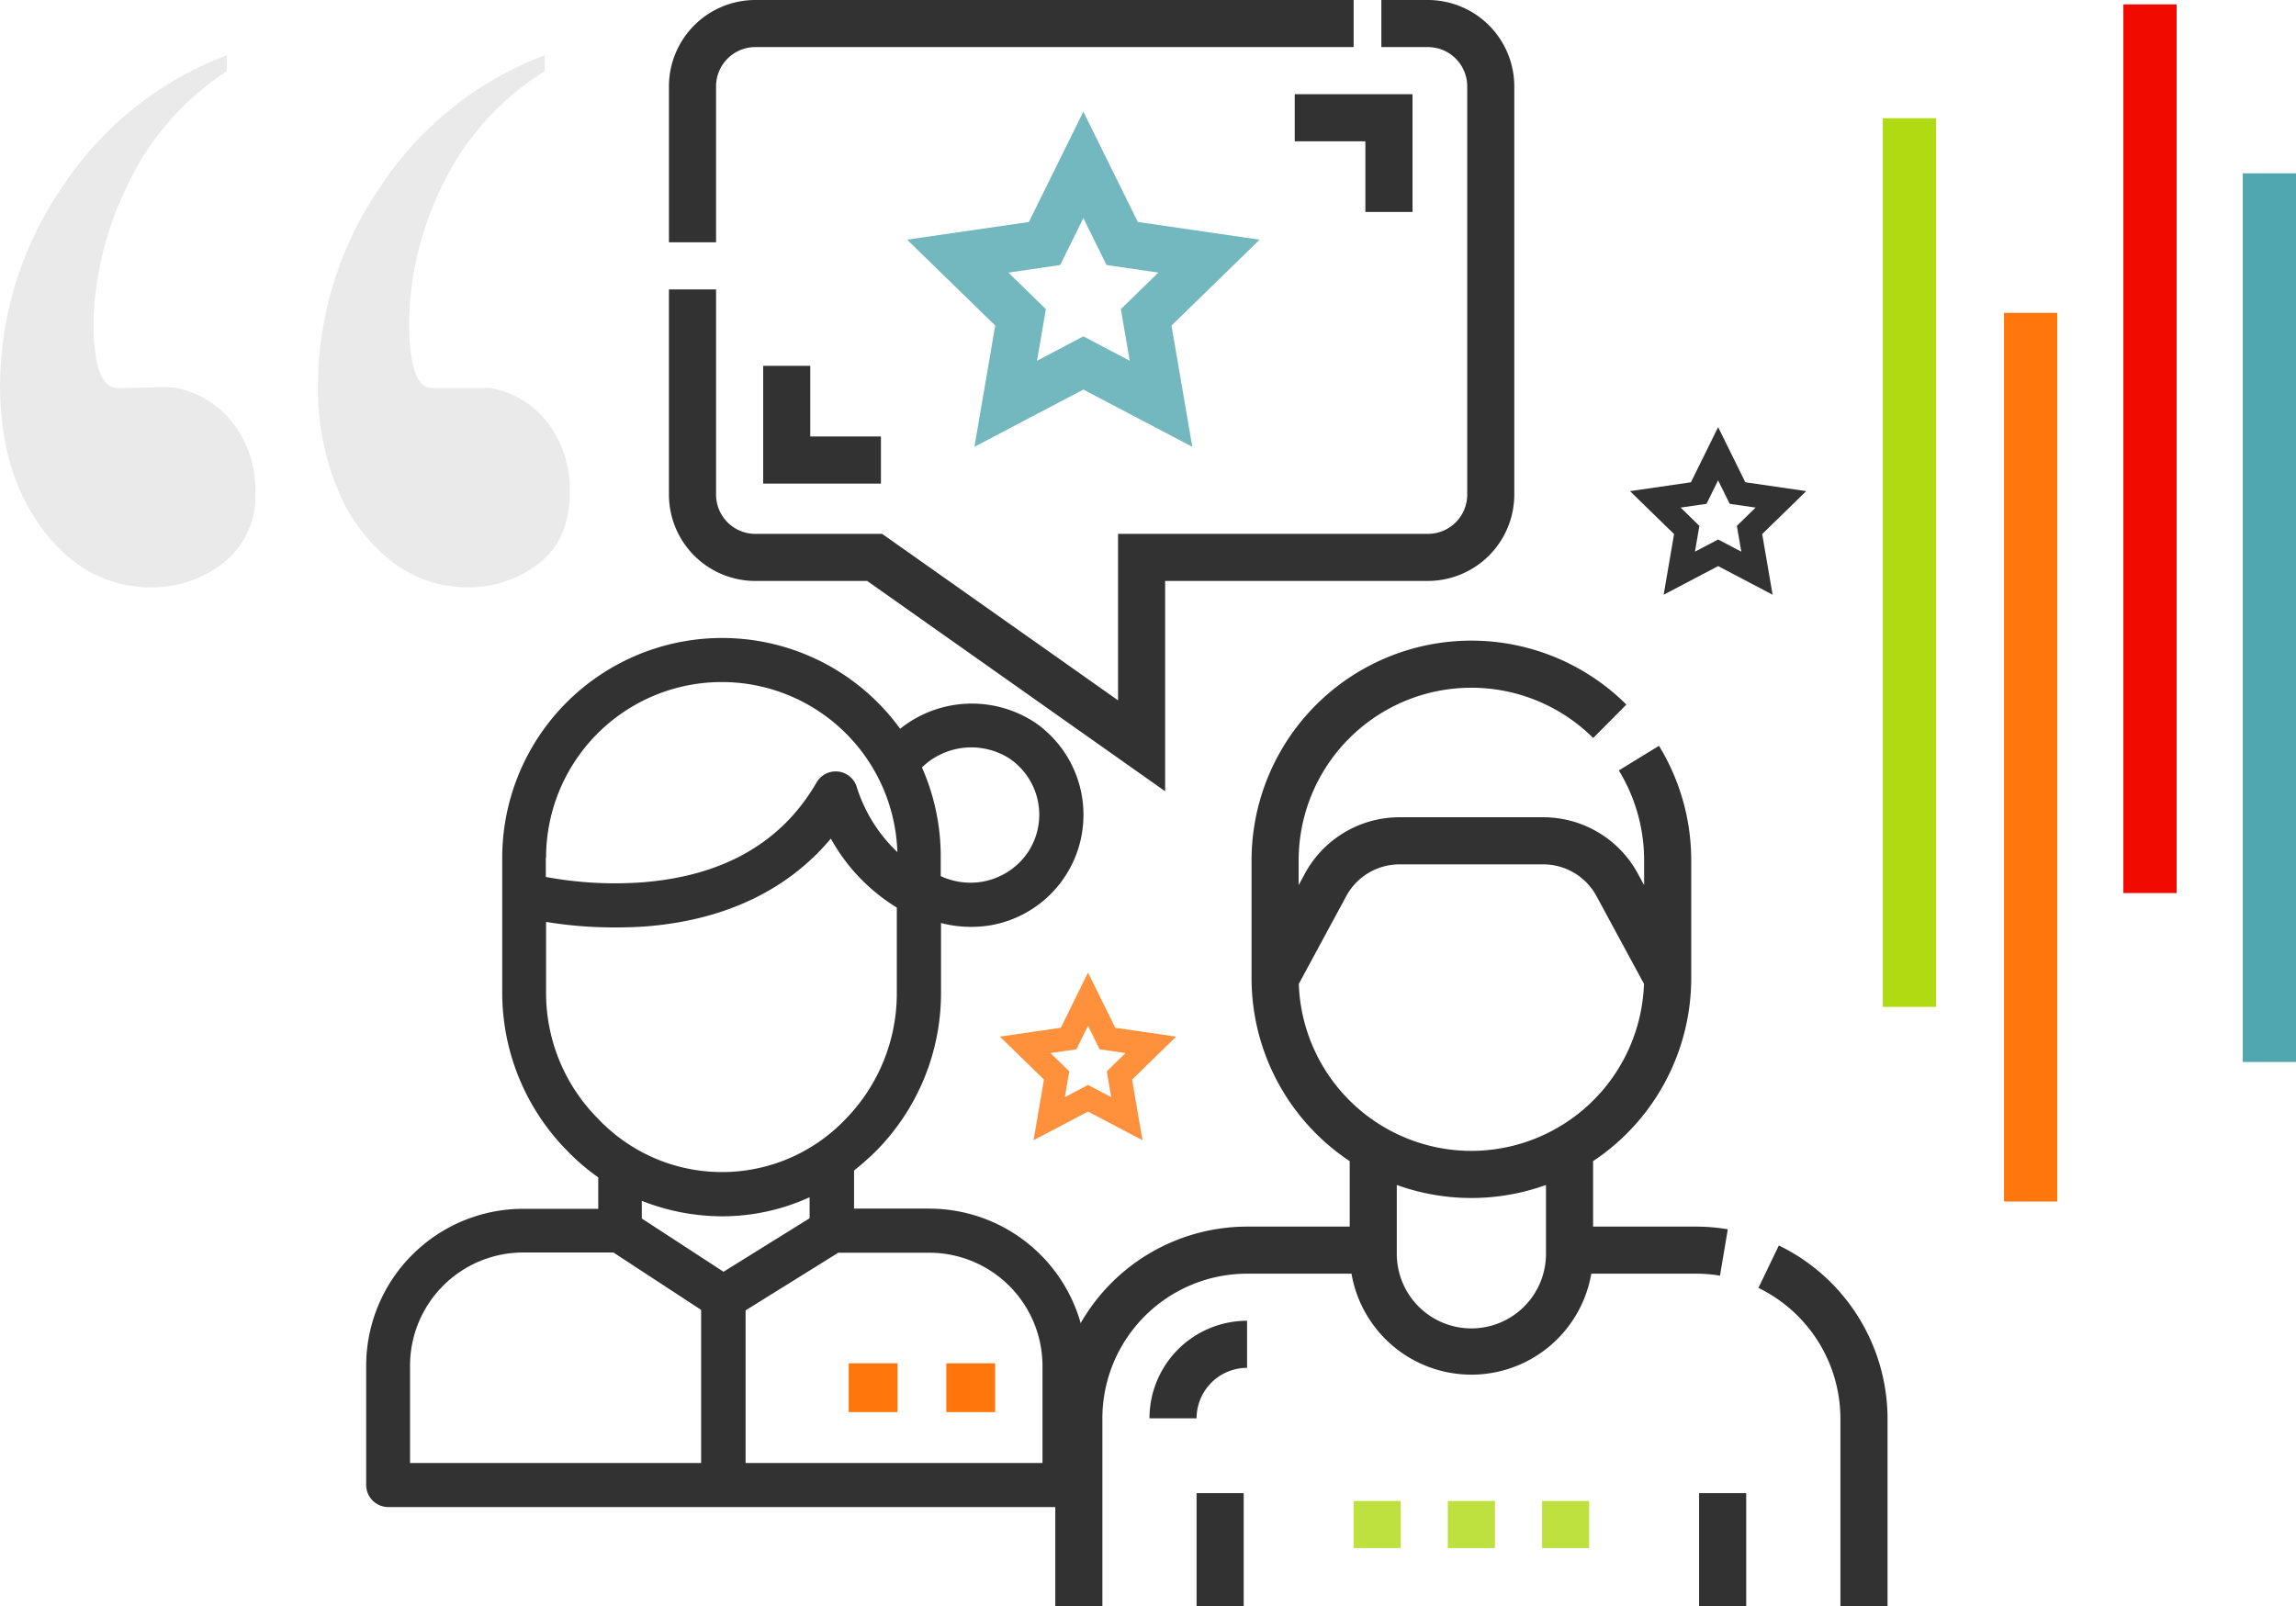 <svg xmlns="http://www.w3.org/2000/svg" width="230.406" height="161.212" viewBox="0 0 230.406 161.212">
  <g id="Groupe_1741" data-name="Groupe 1741" transform="translate(-831.871 -1470.691)">
    <path id="Tracé_1708" data-name="Tracé 1708" d="M187.387,54.184v-1.6A27.647,27.647,0,0,0,197.85,40.748a32.474,32.474,0,0,0,3.145-13.208q0-6.747-2.287-6.747h-5.832a9.187,9.187,0,0,1-5.832-3.545,11.01,11.01,0,0,1-2.173-6.861q0-4.8,3.088-7.2a11.4,11.4,0,0,1,7.2-2.4,12.3,12.3,0,0,1,7.547,2.573,17.364,17.364,0,0,1,5.432,7.2,26.134,26.134,0,0,1,2,10.463,35.3,35.3,0,0,1-6.175,19.84A34.138,34.138,0,0,1,187.387,54.184Zm31.9,0v-1.6a27.848,27.848,0,0,0,10.235-12.007,33.024,33.024,0,0,0,3.145-13.036q0-6.747-2.4-6.747-1.715,0-3.545.057a11.612,11.612,0,0,1-2.287-.057,9.357,9.357,0,0,1-5.775-3.545,10.82,10.82,0,0,1-2.23-6.861,8.463,8.463,0,0,1,3.2-7.147,11.53,11.53,0,0,1,7.2-2.459q6.518,0,10.864,5.718t4.345,14.523a35.3,35.3,0,0,1-6.175,19.84A34.138,34.138,0,0,1,219.292,54.184Z" transform="translate(1073.919 1530.424) rotate(180)" fill="#eaeaea"/>
    <g id="DALS_COLOR_Black" transform="translate(916.833 1468.732)">
      <rect id="Rectangle_411" data-name="Rectangle 411" width="5.344" height="89.195" transform="translate(103.979 13.826)" fill="#b0da11"/>
      <rect id="Rectangle_412" data-name="Rectangle 412" width="5.344" height="89.195" transform="translate(128.121 2.4)" fill="#f00a00"/>
      <rect id="Rectangle_413" data-name="Rectangle 413" width="5.344" height="89.195" transform="translate(116.142 33.36)" fill="#ff760c"/>
      <rect id="Rectangle_414" data-name="Rectangle 414" width="5.344" height="89.195" transform="translate(140.1 19.354)" fill="#51a7af"/>
    </g>
    <g id="Groupe_1737" data-name="Groupe 1737" transform="translate(756.948 1391.733)" opacity="0.802">
      <path id="Tracé_1715" data-name="Tracé 1715" d="M231.162,173.9a19.3,19.3,0,0,0-3.219-.269h-10.3v-6.57a22.058,22.058,0,0,0,9.848-18.362V136.876a22.02,22.02,0,0,0-3.235-11.5l-4.031,2.469a17.293,17.293,0,0,1,2.539,9.036v2.478l-.622-1.148a10.8,10.8,0,0,0-9.5-5.665H198.222a10.8,10.8,0,0,0-9.506,5.665l-.62,1.148v-2.478a17.334,17.334,0,0,1,29.557-12.292l3.332-3.353a22.06,22.06,0,0,0-37.615,15.645v11.819a22.053,22.053,0,0,0,9.85,18.362v6.57h-10.3a19.269,19.269,0,0,0-19.248,19.248V211.73H168.4V192.875a14.534,14.534,0,0,1,14.519-14.519H193.4a12.209,12.209,0,0,0,24.063,0h10.481a14.484,14.484,0,0,1,2.433.2Zm-18.246,2.376a7.486,7.486,0,1,1-14.971,0v-6.825a22.058,22.058,0,0,0,14.971,0Zm-7.485-10.243a17.35,17.35,0,0,1-17.32-16.763l4.764-8.81a6.07,6.07,0,0,1,5.345-3.186h14.419a6.07,6.07,0,0,1,5.345,3.186l4.766,8.808a17.354,17.354,0,0,1-17.32,16.764Zm0,0" transform="translate(17.148 28.439)"/>
      <path id="Tracé_1716" data-name="Tracé 1716" d="M205.072,148.67l-2.05,4.259a14.61,14.61,0,0,1,8.229,13.092v18.855h4.729V166.021a19.363,19.363,0,0,0-10.908-17.351Zm0,0" transform="translate(48.36 55.294)"/>
      <rect id="Rectangle_466" data-name="Rectangle 466" width="4.728" height="11.346" transform="translate(245.429 228.823)"/>
      <rect id="Rectangle_467" data-name="Rectangle 467" width="4.728" height="11.346" transform="translate(195.001 228.823)"/>
      <path id="Tracé_1717" data-name="Tracé 1717" d="M178.533,96.28l-5.466-11.073L167.6,96.28l-12.22,1.777,8.842,8.62-2.087,12.172,10.931-5.747L184,118.849l-2.087-12.172,8.842-8.62Zm-.814,13.928-4.651-2.448-4.651,2.448.888-5.18-3.764-3.669,5.2-.757,2.326-4.712,2.326,4.712,5.2.757-3.764,3.669Zm0,0" transform="translate(10.572 4.957)" fill="#51a7af"/>
      <path id="Tracé_1718" data-name="Tracé 1718" d="M214.16,138l-2.733,5.537-6.111.888,4.422,4.309-1.044,6.088,5.466-2.874,5.466,2.874-1.044-6.088L223,144.422l-6.111-.888Zm2.326,12.5-2.326-1.223-2.326,1.223.445-2.591-1.883-1.834,2.6-.377,1.162-2.356,1.164,2.356,2.6.377-1.881,1.834Zm0,0" transform="translate(33.179 -16.172)"/>
      <path id="Tracé_1719" data-name="Tracé 1719" d="M168.859,125.59l-2.733,5.537-6.111.888,4.422,4.311-1.044,6.086,5.466-2.873,5.466,2.873-1.044-6.086,4.422-4.311-6.111-.888Zm2.326,12.5-2.326-1.223-2.328,1.223.445-2.589-1.881-1.834,2.6-.378,1.164-2.356,1.162,2.356,2.6.378L170.74,135.5Zm0,0" transform="translate(15.248 50.987)" fill="#ff760c"/>
      <path id="Tracé_1720" data-name="Tracé 1720" d="M218.221,78.958h-4.678v4.727h4.678a3.945,3.945,0,0,1,3.94,3.94V128.6a3.945,3.945,0,0,1-3.94,3.941h-31.1v16.711l-23.675-16.711H150.718a3.944,3.944,0,0,1-3.938-3.941V108.007h-4.729V128.6a8.676,8.676,0,0,0,8.666,8.668h11.229l29.9,21.109V137.265h26.37a8.678,8.678,0,0,0,8.668-8.668V87.624a8.678,8.678,0,0,0-8.668-8.666Zm0,0" transform="translate(0 0)"/>
      <path id="Tracé_1721" data-name="Tracé 1721" d="M146.781,87.624a3.944,3.944,0,0,1,3.938-3.94h60.043V78.958H150.718a8.676,8.676,0,0,0-8.666,8.666v15.654h4.729Zm0,0" transform="translate(0 0)"/>
      <path id="Tracé_1722" data-name="Tracé 1722" d="M168.944,162.677h4.727a5.072,5.072,0,0,1,5.066-5.066v-4.727a9.8,9.8,0,0,0-9.793,9.793Zm0,0" transform="translate(21.33 58.637)"/>
      <path id="Tracé_1723" data-name="Tracé 1723" d="M188.892,96.05V84.231H177.073v4.727h7.09V96.05Zm0,0" transform="translate(27.778 4.182)"/>
      <path id="Tracé_1724" data-name="Tracé 1724" d="M147.325,99.434v11.819h11.819v-4.727h-7.092V99.434Zm0,0" transform="translate(4.182 16.241)"/>
      <rect id="Rectangle_468" data-name="Rectangle 468" width="4.727" height="4.727" transform="translate(210.761 229.611)" fill="#b0da11"/>
      <rect id="Rectangle_469" data-name="Rectangle 469" width="4.728" height="4.727" transform="translate(220.215 229.611)" fill="#b0da11"/>
      <rect id="Rectangle_470" data-name="Rectangle 470" width="4.727" height="4.727" transform="translate(229.671 229.611)" fill="#b0da11"/>
    </g>
    <g id="Groupe_1743" data-name="Groupe 1743" transform="translate(765.484 1412.255)">
      <path id="Tracé_1725" data-name="Tracé 1725" d="M159.651,179.739h-7.559v-3.821a27.578,27.578,0,0,0,2.326-2.077,22.526,22.526,0,0,0,6.4-15.785v-6.978a11.983,11.983,0,0,0,2.991.386,12.112,12.112,0,0,0,2.021-.165,11.255,11.255,0,0,0,4.487-20.3,11.516,11.516,0,0,0-13.6.581,22.068,22.068,0,0,0-39.931,12.96v13.541a22.571,22.571,0,0,0,6.452,15.785,21.41,21.41,0,0,0,3.184,2.74v3.156h-7.533a15.771,15.771,0,0,0-15.756,15.785v11.936a2.222,2.222,0,0,0,2.214,2.214H173.22a2.223,2.223,0,0,0,2.216-2.214V195.5a15.807,15.807,0,0,0-15.785-15.756Zm8.087-45.138a6.813,6.813,0,0,1,1.717,9.5A6.984,6.984,0,0,1,165,146.924a7.079,7.079,0,0,1-4.21-.554v-1.856a22.123,22.123,0,0,0-1.884-9.057,7.122,7.122,0,0,1,8.836-.856Zm-46.552,9.913a17.631,17.631,0,0,1,35.253-.554,15.4,15.4,0,0,1-4.044-6.426,2.214,2.214,0,0,0-4.07-.554c-3.461,5.982-9.276,9.333-17.307,10a37.933,37.933,0,0,1-9.857-.526v-1.939Zm0,13.541v-7.089a41.831,41.831,0,0,0,6.98.554c1,0,2.049-.026,3.128-.11,7.892-.637,14.151-3.656,18.47-8.808a18.7,18.7,0,0,0,6.619,6.924v8.529a18.052,18.052,0,0,1-5.122,12.683,17.119,17.119,0,0,1-24.231.609c-.223-.193-.416-.414-.609-.609a17.867,17.867,0,0,1-5.235-12.683Zm17.639,22.459a21.15,21.15,0,0,0,8.808-1.912v2.107l-8.64,5.371-8.2-5.345v-1.772a22.023,22.023,0,0,0,8.029,1.551ZM107.535,195.5a11.363,11.363,0,0,1,11.327-11.353h9.083l8.8,5.759v15.369H107.535Zm63.443,9.776H141.209V189.957l9.3-5.787h9.138a11.37,11.37,0,0,1,11.355,11.353v9.748Zm0,0" transform="translate(0 0)" fill="#323232"/>
      <rect id="Rectangle_471" data-name="Rectangle 471" width="4.897" height="4.897" transform="translate(151.556 195.268)" fill="#ff760c"/>
      <rect id="Rectangle_472" data-name="Rectangle 472" width="4.898" height="4.897" transform="translate(161.351 195.268)" fill="#ff760c"/>
    </g>
  </g>
</svg>
